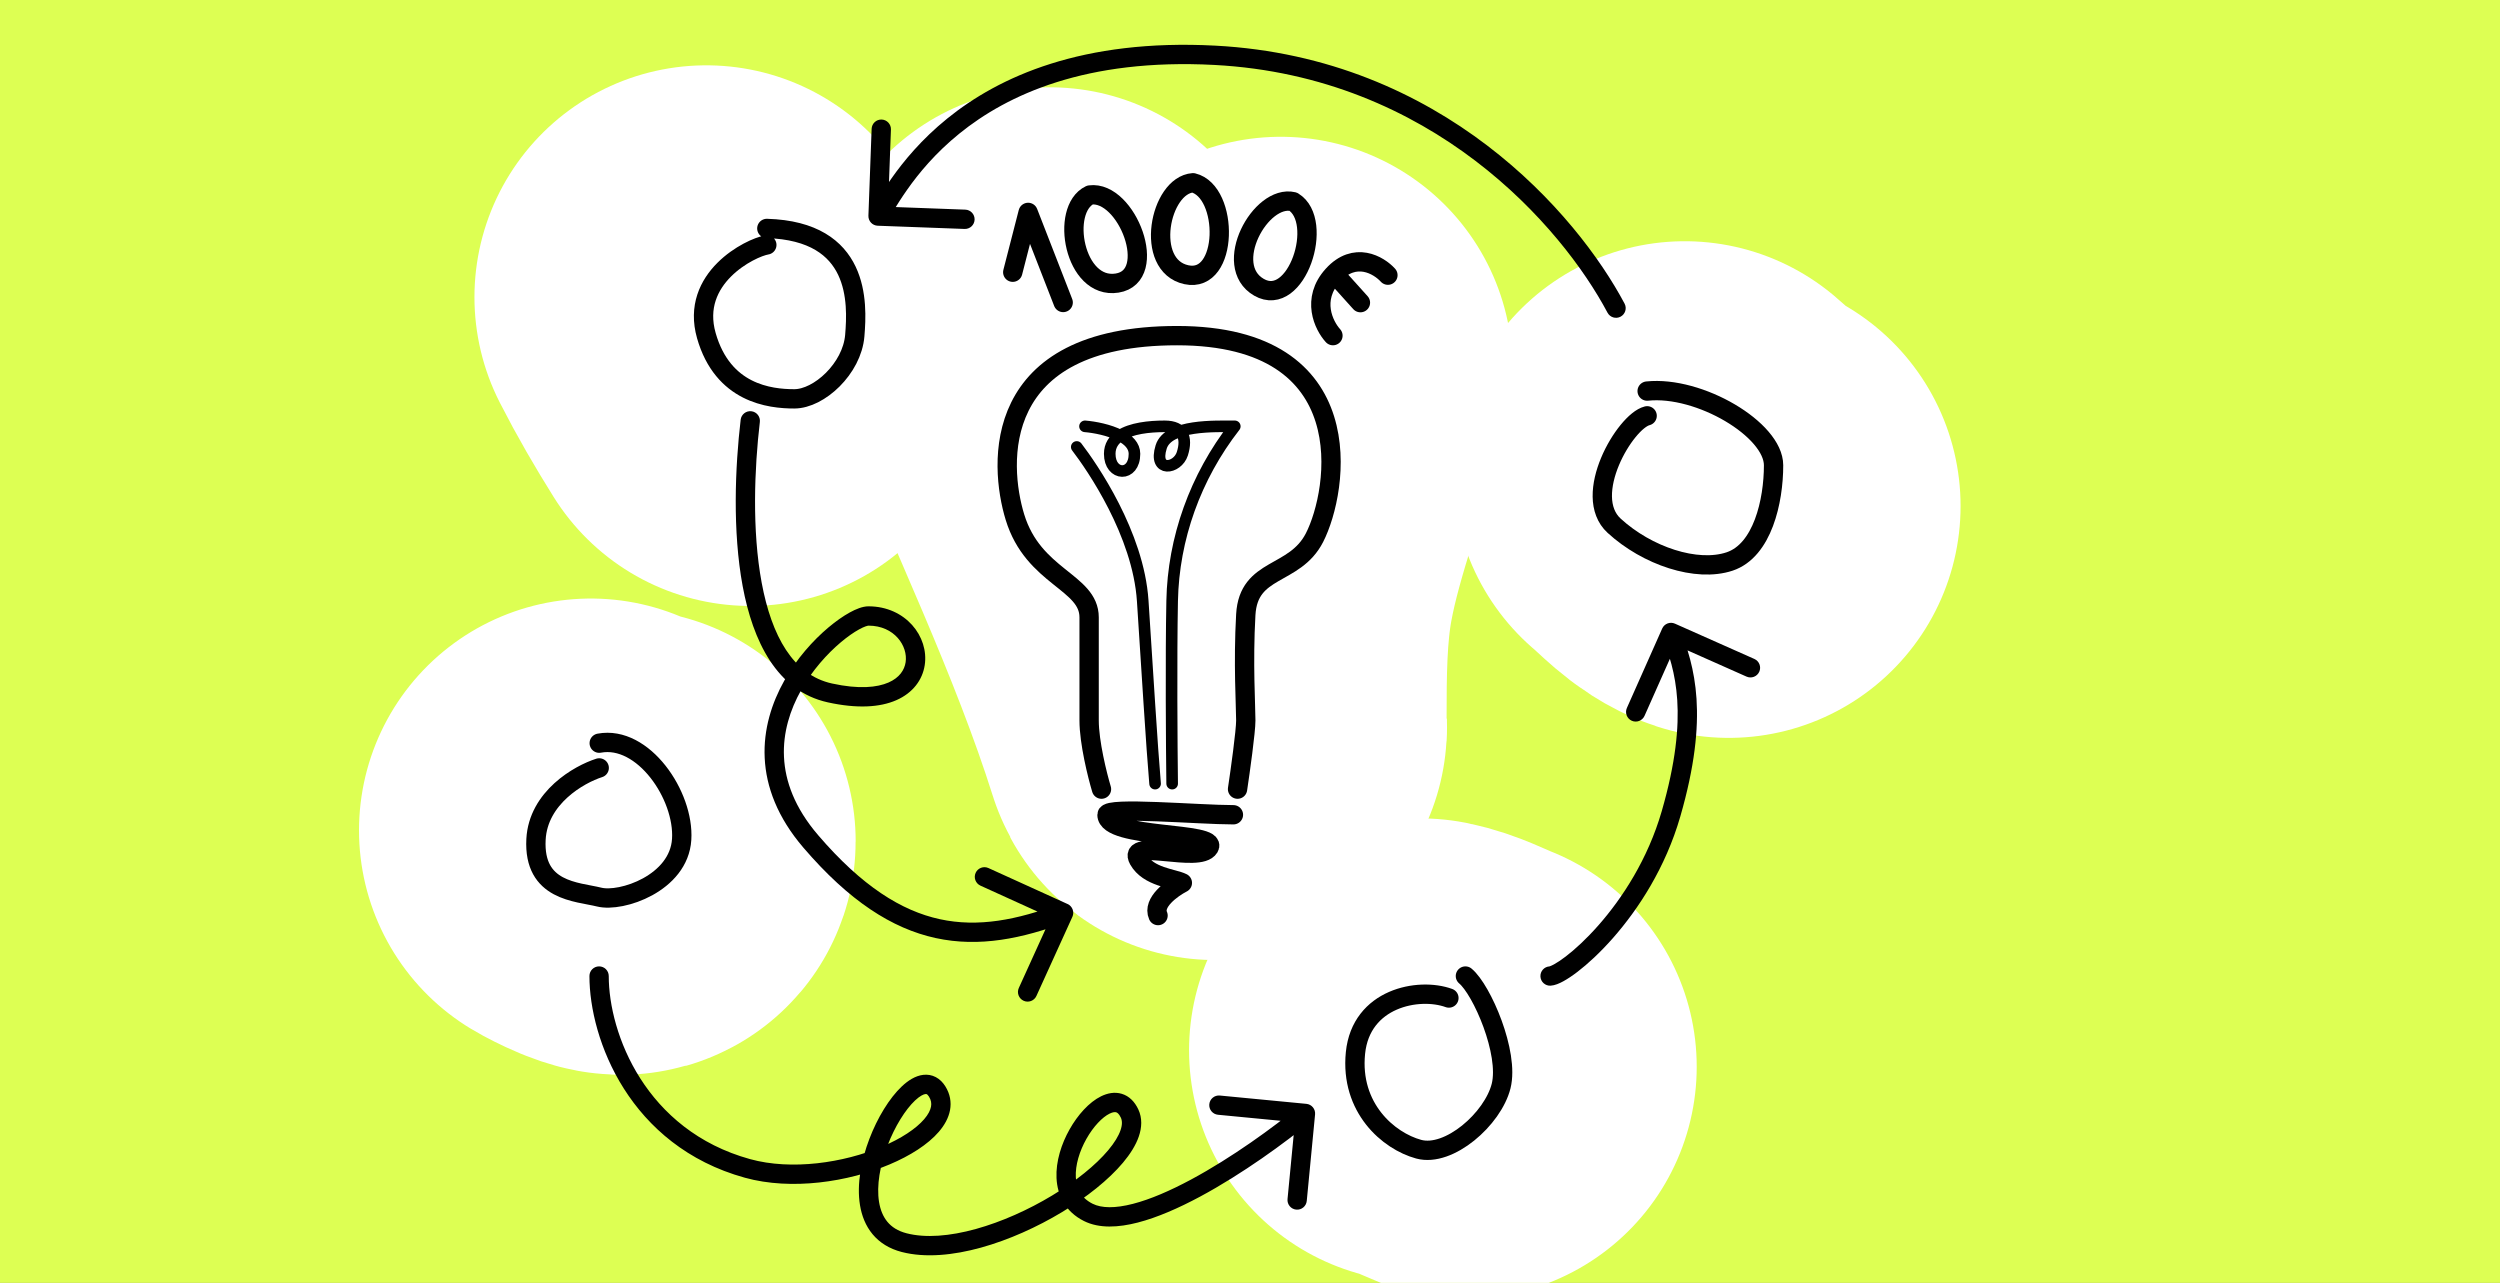 <?xml version="1.0" encoding="UTF-8"?> <svg xmlns="http://www.w3.org/2000/svg" width="647" height="332" viewBox="0 0 647 332" fill="none"><rect x="0" y="0" width="647" height="332" fill="#808080" stroke="none"/> <g clip-path="url(#clip0_378_409)"> <rect width="647" height="332" fill="#DDFF53"></rect> <path d="M271.701 82.595C285.854 117.235 302.845 152.096 314.142 187.869C314.767 189.847 314.379 186.309 314.379 185.814C314.379 173.981 314.45 161.486 316.592 149.853C319.975 131.49 327.395 113.648 331.451 95.398" stroke="white" stroke-width="120" stroke-linecap="round"></path> <path d="M152.911 214.899C154.201 215.692 161.447 219.377 161.447 217.744" stroke="white" stroke-width="120" stroke-linecap="round"></path> <path d="M367.728 271.804C371.699 272.598 375.377 274.579 379.109 276.072" stroke="white" stroke-width="120" stroke-linecap="round"></path> <path d="M436.014 122.428C439.492 125.339 443.065 129.521 447.395 130.964" stroke="white" stroke-width="120" stroke-linecap="round"></path> <path d="M182.786 76.904C186.323 83.837 190.078 90.278 194.167 96.821" stroke="white" stroke-width="120" stroke-linecap="round"></path> <path d="M155.077 198.736C149.861 200.396 139.286 206.418 138.717 217.23C138.006 230.745 149.387 230.745 155.077 232.168C160.768 233.59 175.705 228.611 176.417 217.23C177.128 205.849 166.458 190.2 155.077 192.334" stroke="black" stroke-width="5" stroke-linecap="round" stroke-linejoin="round"></path> <path d="M198.454 63.389C194.186 64.101 178.537 71.925 182.805 86.863C187.073 101.8 199.165 103.223 205.567 103.223C211.969 103.223 220.505 95.399 221.216 86.863C221.927 78.327 222.639 59.833 198.454 59.122" stroke="black" stroke-width="5" stroke-linecap="round" stroke-linejoin="round"></path> <path d="M374.978 258.289C367.153 255.444 352.216 258.289 350.793 272.515C349.37 286.742 359.329 295.277 367.153 297.411C374.978 299.545 386.359 289.587 388.493 281.051C390.627 272.515 383.513 256.155 379.246 252.599" stroke="black" stroke-width="5" stroke-linecap="round" stroke-linejoin="round"></path> <path d="M426.28 107.612C420.589 109.035 409.208 128.24 417.744 136.064C426.28 143.889 439.083 148.157 447.619 145.312C456.155 142.466 459 129.663 459 120.416C459 111.168 439.795 99.787 426.28 101.21" stroke="black" stroke-width="5" stroke-linecap="round" stroke-linejoin="round"></path> <path d="M319.21 210.86C310.191 210.86 286.489 208.744 286.489 210.86C286.489 217.206 315.434 215.091 312.917 219.322C310.4 223.553 291.523 216.854 294.669 222.495C297.186 227.008 303.688 227.313 305.996 228.488C303.269 229.899 298.193 233.565 299.703 236.95" stroke="black" stroke-width="5" stroke-linecap="round" stroke-linejoin="round"></path> <path d="M285.066 204.229C283.999 200.673 281.865 192.137 281.865 186.447C281.865 179.334 281.865 169.019 281.865 159.772C281.865 150.525 267.433 149.458 262.66 133.809C258.51 120.202 256.258 86.863 304.627 86.863C352.997 86.863 346.388 127.052 340.193 139.144C335.004 149.273 323.122 146.613 322.41 159.061C321.699 171.509 322.41 182.89 322.41 186.447C322.41 189.292 320.988 199.487 320.276 204.229" stroke="black" stroke-width="5" stroke-linecap="round" stroke-linejoin="round"></path> <path d="M280.798 110.336C283.231 110.539 287.049 111.249 289.884 112.719M289.884 112.719C292.023 113.828 293.602 115.369 293.602 117.449C293.602 123.495 287.2 123.281 287.2 117.449C287.2 115.318 288.245 113.794 289.884 112.719ZM289.884 112.719C292.729 110.852 297.364 110.336 301.427 110.336C306.111 110.336 307.322 113.249 305.982 117.449C304.733 121.361 298.421 122.387 300.509 115.671C302.344 109.77 314.634 110.363 319.565 110.336C309.346 123.453 303.664 139.381 303.354 155.504C303.07 170.3 303.235 193.322 303.354 202.807M278.665 115.671C282.577 120.768 294.598 138.148 295.736 155.504C296.874 172.86 298.107 193.322 298.937 202.807" stroke="black" stroke-width="3" stroke-linecap="round" stroke-linejoin="round"></path> <path d="M157.545 252.599C157.545 251.218 156.426 250.099 155.045 250.099C153.664 250.099 152.545 251.218 152.545 252.599H157.545ZM193.456 302.391L192.79 304.8L192.79 304.8L193.456 302.391ZM340.341 288.404C340.473 287.029 339.466 285.808 338.092 285.676L315.695 283.522C314.321 283.39 313.1 284.397 312.967 285.771C312.835 287.146 313.842 288.367 315.217 288.499L335.125 290.414L333.211 310.322C333.078 311.696 334.085 312.917 335.46 313.05C336.834 313.182 338.056 312.175 338.188 310.8L340.341 288.404ZM152.545 252.599C152.545 269 162.933 296.55 192.79 304.8L194.122 299.981C167.074 292.507 157.545 267.495 157.545 252.599H152.545ZM192.79 304.8C204.885 308.142 219.522 305.867 230.193 301.369C235.526 299.121 240.137 296.207 242.975 292.903C244.404 291.238 245.483 289.359 245.864 287.314C246.257 285.206 245.873 283.094 244.657 281.149L240.417 283.799C240.979 284.699 241.108 285.54 240.948 286.398C240.777 287.318 240.237 288.416 239.181 289.645C237.05 292.127 233.225 294.664 228.251 296.761C218.309 300.952 204.849 302.945 194.122 299.981L192.79 304.8ZM244.657 281.149C244.034 280.152 243.225 279.312 242.198 278.767C241.152 278.212 240.031 278.044 238.937 278.17C236.864 278.409 234.962 279.682 233.387 281.165C230.169 284.196 227.081 289.276 224.996 294.742C222.912 300.208 221.677 306.46 222.565 311.886C223.013 314.63 224.021 317.248 225.823 319.414C227.643 321.6 230.158 323.186 233.376 324.017L234.626 319.175C232.331 318.583 230.756 317.525 229.667 316.215C228.56 314.885 227.839 313.158 227.499 311.078C226.808 306.857 227.751 301.551 229.668 296.524C231.585 291.498 234.321 287.154 236.815 284.805C238.096 283.599 239.023 283.193 239.509 283.137C239.695 283.116 239.786 283.147 239.855 283.184C239.942 283.23 240.15 283.373 240.417 283.799L244.657 281.149ZM233.376 324.017C239.487 325.594 246.731 324.863 253.884 322.883C261.081 320.891 268.425 317.568 274.858 313.69C281.274 309.822 286.919 305.321 290.632 300.897C292.485 298.688 293.945 296.395 294.726 294.116C295.514 291.817 295.657 289.366 294.591 287.1L290.067 289.229C290.423 289.986 290.499 291.025 289.996 292.496C289.484 293.988 288.427 295.746 286.801 297.683C283.556 301.55 278.398 305.718 272.277 309.408C266.174 313.087 259.247 316.211 252.551 318.064C245.811 319.93 239.541 320.444 234.626 319.175L233.376 324.017ZM294.591 287.1C293.669 285.141 292.254 283.663 290.316 283.078C288.431 282.51 286.547 282.939 284.958 283.72C281.839 285.251 278.899 288.574 276.814 292.271C274.706 296.007 273.22 300.567 273.427 304.889C273.641 309.351 275.692 313.583 280.541 316.008L282.777 311.535C279.802 310.048 278.563 307.612 278.421 304.649C278.272 301.547 279.364 297.926 281.169 294.727C282.996 291.489 285.302 289.121 287.162 288.208C288.063 287.766 288.601 287.784 288.873 287.865C289.091 287.931 289.566 288.164 290.067 289.229L294.591 287.1ZM280.541 316.008C284.486 317.98 289.453 317.685 294.444 316.399C299.516 315.092 305.08 312.64 310.564 309.697C321.544 303.806 332.601 295.735 339.443 290.093L336.262 286.235C329.59 291.737 318.809 299.6 308.2 305.291C302.89 308.14 297.723 310.391 293.196 311.557C288.589 312.745 285.091 312.692 282.777 311.535L280.541 316.008Z" fill="black"></path> <path d="M401.013 250.103C399.635 250.184 398.583 251.367 398.664 252.746C398.745 254.124 399.928 255.175 401.306 255.094L401.013 250.103ZM433.473 161.4C432.211 160.839 430.734 161.408 430.173 162.669L421.035 183.23C420.474 184.492 421.042 185.969 422.304 186.53C423.566 187.091 425.043 186.522 425.604 185.261L433.727 166.984L452.003 175.107C453.265 175.668 454.742 175.1 455.303 173.838C455.863 172.576 455.295 171.099 454.034 170.538L433.473 161.4ZM401.306 255.094C402.397 255.03 403.561 254.513 404.554 253.973C405.641 253.382 406.886 252.554 408.228 251.529C410.918 249.473 414.129 246.52 417.422 242.781C424.005 235.307 431.037 224.557 434.859 211.325L430.056 209.937C426.48 222.313 419.878 232.428 413.67 239.476C410.567 242.999 407.593 245.721 405.192 247.556C403.989 248.475 402.963 249.147 402.163 249.582C401.268 250.069 400.93 250.108 401.013 250.103L401.306 255.094ZM434.859 211.325C438.619 198.309 439.563 188.59 439.06 180.861C438.556 173.11 436.604 167.5 434.791 162.787L430.124 164.582C431.868 169.116 433.615 174.176 434.071 181.185C434.528 188.215 433.693 197.346 430.056 209.937L434.859 211.325Z" fill="black"></path> <path d="M416.023 80.923C416.671 82.142 418.184 82.605 419.404 81.958C420.623 81.31 421.087 79.796 420.439 78.577L416.023 80.923ZM314.379 14.309L314.511 11.812L314.379 14.309ZM224.745 55.828C224.694 57.208 225.771 58.368 227.151 58.419L249.635 59.252C251.015 59.303 252.175 58.226 252.226 56.846C252.277 55.466 251.2 54.306 249.821 54.255L229.834 53.515L230.574 33.529C230.626 32.149 229.548 30.989 228.169 30.938C226.789 30.887 225.629 31.964 225.578 33.344L224.745 55.828ZM420.439 78.577C408.095 55.34 373.218 14.904 314.511 11.812L314.248 16.806C370.614 19.773 404.183 58.633 416.023 80.923L420.439 78.577ZM314.511 11.812C280.137 10.003 258.568 19.812 245.142 30.682C238.457 36.095 233.852 41.721 230.712 46.179C229.144 48.404 227.941 50.341 227.045 51.783C226.59 52.516 226.237 53.084 225.946 53.52C225.62 54.009 225.507 54.121 225.542 54.089L228.945 57.753C229.394 57.335 229.798 56.757 230.107 56.293C230.452 55.775 230.854 55.127 231.293 54.421C232.185 52.985 233.322 51.155 234.8 49.058C237.751 44.869 242.052 39.617 248.289 34.568C260.707 24.513 281.047 15.057 314.248 16.806L314.511 11.812Z" fill="black"></path> <path d="M196.65 109.205C196.812 107.834 195.831 106.592 194.46 106.43C193.088 106.269 191.846 107.25 191.685 108.621L196.65 109.205ZM214.796 179.333L215.332 176.891L214.796 179.333ZM209.816 217.744L207.918 219.371L207.918 219.371L209.816 217.744ZM277.533 237.273C278.105 236.016 277.549 234.534 276.292 233.962L255.809 224.652C254.552 224.08 253.069 224.636 252.498 225.893C251.927 227.15 252.483 228.632 253.739 229.203L271.947 237.48L263.671 255.687C263.099 256.944 263.655 258.426 264.912 258.997C266.169 259.569 267.651 259.013 268.223 257.756L277.533 237.273ZM191.685 108.621C190.249 120.826 189.546 137.434 192.208 151.729C194.831 165.816 200.985 178.861 214.26 181.775L215.332 176.891C205.275 174.684 199.693 164.611 197.123 150.814C194.593 137.226 195.241 121.185 196.65 109.205L191.685 108.621ZM214.26 181.775C221.849 183.441 227.725 183.066 231.959 181.212C236.278 179.321 238.735 175.938 239.317 172.156C240.454 164.765 234.367 156.916 224.754 156.916V161.916C231.502 161.916 235.017 167.227 234.375 171.395C234.068 173.393 232.792 175.389 229.953 176.632C227.029 177.912 222.324 178.426 215.332 176.891L214.26 181.775ZM224.754 156.916C223.24 156.916 221.501 157.637 219.919 158.507C218.227 159.438 216.318 160.767 214.361 162.418C210.448 165.717 206.185 170.432 202.972 176.153C199.756 181.88 197.547 188.701 197.901 196.146C198.257 203.625 201.193 211.524 207.918 219.371L211.715 216.117C205.637 209.026 203.194 202.165 202.896 195.908C202.596 189.616 204.456 183.721 207.332 178.601C210.211 173.474 214.062 169.209 217.584 166.24C219.344 164.756 220.982 163.629 222.33 162.888C223.004 162.517 223.573 162.26 224.024 162.101C224.248 162.022 224.425 161.974 224.558 161.946C224.694 161.917 224.755 161.916 224.754 161.916V156.916ZM207.918 219.371C219.722 233.142 230.834 240.306 242.157 242.771C253.458 245.231 264.563 242.919 276.135 238.579L274.379 233.897C263.19 238.093 253.158 240.049 243.221 237.885C233.307 235.727 223.08 229.376 211.715 216.117L207.918 219.371Z" fill="black"></path> <path d="M262.099 70.451L266.079 54.97L275.152 78.284" stroke="black" stroke-width="5" stroke-linecap="round" stroke-linejoin="round"></path> <path d="M282.089 50.457C291.679 49.175 300.206 71.514 289.096 73.263C277.986 75.012 274.253 54.196 282.089 50.457Z" stroke="black" stroke-width="5" stroke-linecap="round" stroke-linejoin="round"></path> <path d="M308.751 47.3C318.154 49.577 318.014 73.488 307.024 71.095C296.035 68.703 300.093 47.947 308.751 47.3Z" stroke="black" stroke-width="5" stroke-linecap="round" stroke-linejoin="round"></path> <path d="M334.682 52.193C342.951 57.215 335.566 79.957 325.819 74.344C316.073 68.732 326.235 50.184 334.682 52.193Z" stroke="black" stroke-width="5" stroke-linecap="round" stroke-linejoin="round"></path> <path d="M359.192 71.214C356.821 68.606 350.656 64.954 344.966 71.214C339.275 77.474 342.595 84.255 344.966 86.863" stroke="black" stroke-width="5" stroke-linecap="round" stroke-linejoin="round"></path> <path d="M352.079 78.327L345.677 71.214" stroke="black" stroke-width="5" stroke-linecap="round" stroke-linejoin="round"></path> </g> <defs> <clipPath id="clip0_378_409"> <rect width="647" height="332" fill="white"></rect> </clipPath> </defs> </svg> 
